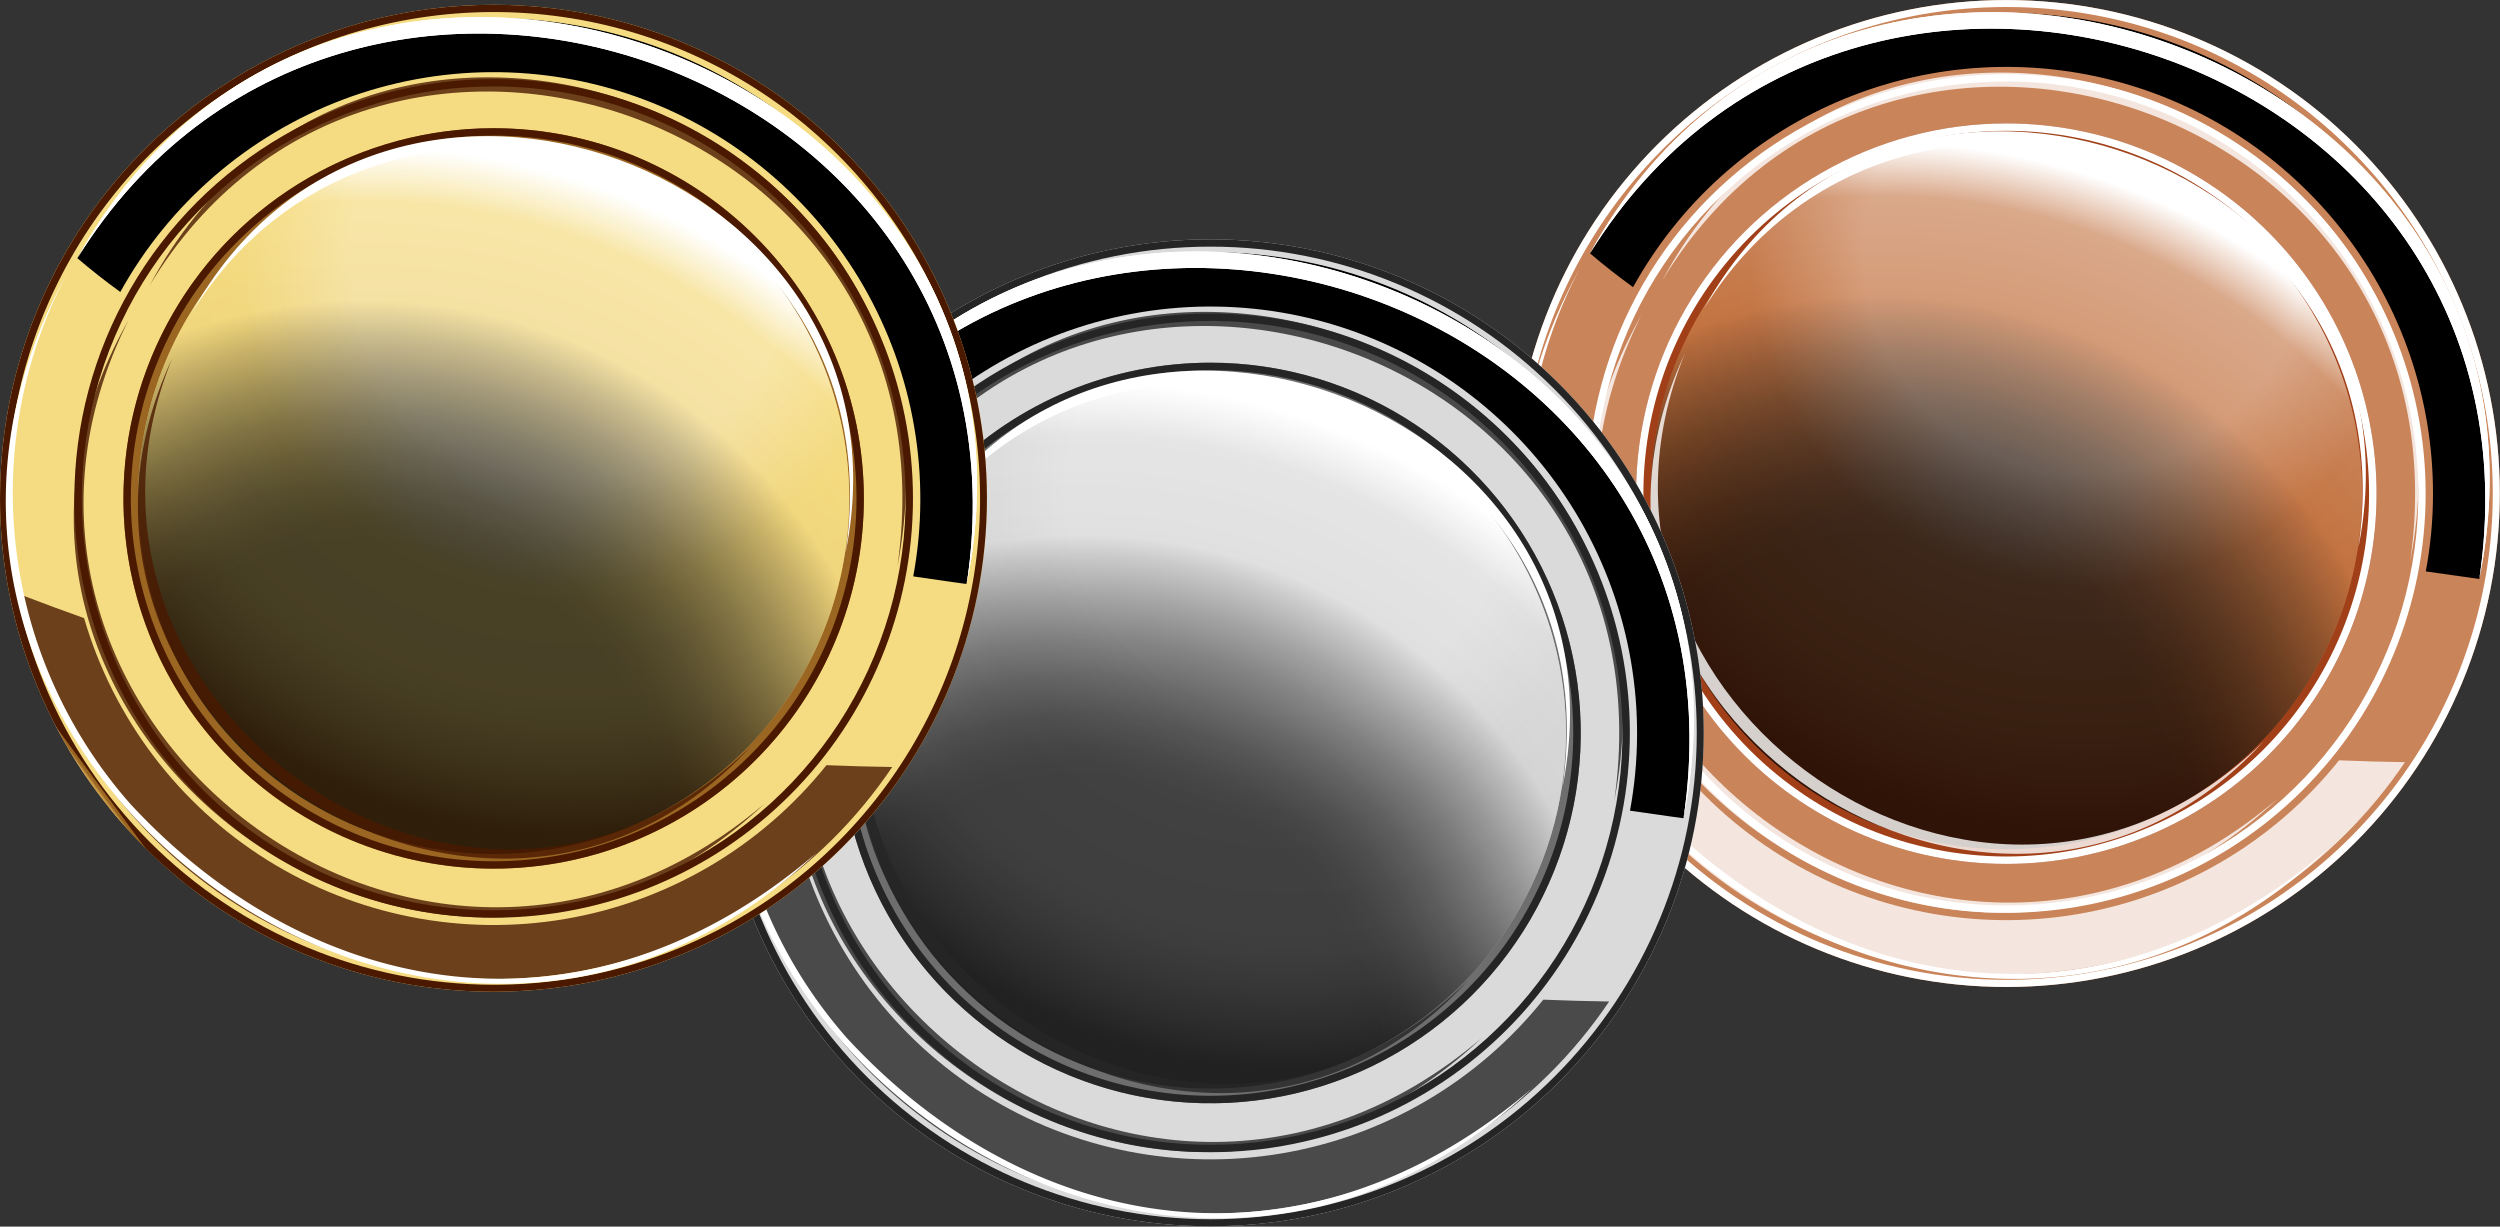 <svg id="Group_13542" data-name="Group 13542" xmlns="http://www.w3.org/2000/svg" xmlns:xlink="http://www.w3.org/1999/xlink" width="51.675" height="25.354" viewBox="0 0 51.675 25.354">
  <rect x="0" y="0" width="51.675" height="25.354" fill="#333333" stroke="none"/>
  <defs>
    <clipPath id="clip-path">
      <rect id="Rectangle_3945" data-name="Rectangle 3945" width="51.675" height="25.354" fill="none"/>
    </clipPath>
    <clipPath id="clip-path-2">
      <path id="Path_8470" data-name="Path 8470" d="M193.525,0a10.2,10.2,0,1,0,10.2,10.2A10.2,10.2,0,0,0,193.525,0Z" transform="translate(-183.323 0.001)" fill="none"/>
    </clipPath>
    <linearGradient id="linear-gradient" x1="-0.937" y1="1.025" x2="-0.931" y2="1.025" gradientUnits="objectBoundingBox">
      <stop offset="0" stop-color="#e0bfa4"/>
      <stop offset="0.081" stop-color="#fff"/>
      <stop offset="0.194" stop-color="#c67b4c"/>
      <stop offset="0.264" stop-color="#c2824e"/>
      <stop offset="0.296" stop-color="#bc784c"/>
      <stop offset="0.362" stop-color="#b46849"/>
      <stop offset="0.4" stop-color="#b26343"/>
      <stop offset="0.471" stop-color="#b1603f"/>
      <stop offset="0.554" stop-color="#b95a32"/>
      <stop offset="0.559" stop-color="#ba5a32"/>
      <stop offset="0.676" stop-color="#c2713e"/>
      <stop offset="0.711" stop-color="#bf6d3b"/>
      <stop offset="0.739" stop-color="#b86333"/>
      <stop offset="0.765" stop-color="#ad5226"/>
      <stop offset="0.785" stop-color="#a14018"/>
      <stop offset="0.818" stop-color="#a5471f"/>
      <stop offset="0.87" stop-color="#b25d34"/>
      <stop offset="0.933" stop-color="#c88156"/>
      <stop offset="0.938" stop-color="#ca8459"/>
      <stop offset="1" stop-color="#ca8459"/>
    </linearGradient>
    <clipPath id="clip-path-3">
      <path id="Path_8471" data-name="Path 8471" d="M192.325,17.669A8.667,8.667,0,1,0,200.991,9a8.666,8.666,0,0,0-8.666,8.668" transform="translate(-192.325 -9.001)" fill="none"/>
    </clipPath>
    <linearGradient id="linear-gradient-2" x1="-1.192" y1="1.118" x2="-1.185" y2="1.118" gradientUnits="objectBoundingBox">
      <stop offset="0" stop-color="#e0bfa4"/>
      <stop offset="0.148" stop-color="#e0bfa4"/>
      <stop offset="0.205" stop-color="#c67b4c"/>
      <stop offset="0.289" stop-color="#c2824e"/>
      <stop offset="0.313" stop-color="#bc784c"/>
      <stop offset="0.362" stop-color="#b46849"/>
      <stop offset="0.4" stop-color="#b26343"/>
      <stop offset="0.471" stop-color="#b1603f"/>
      <stop offset="0.554" stop-color="#b95a32"/>
      <stop offset="0.559" stop-color="#ba5a32"/>
      <stop offset="0.676" stop-color="#c2713e"/>
      <stop offset="0.902" stop-color="#a14018"/>
      <stop offset="0.921" stop-color="#a5471f"/>
      <stop offset="0.951" stop-color="#b25d34"/>
      <stop offset="0.988" stop-color="#c88156"/>
      <stop offset="0.991" stop-color="#ca8459"/>
      <stop offset="1" stop-color="#ca8459"/>
    </linearGradient>
    <clipPath id="clip-path-5">
      <rect id="Rectangle_3879" data-name="Rectangle 3879" width="15.307" height="15.305" fill="none"/>
    </clipPath>
    <clipPath id="clip-path-6">
      <path id="Path_8472" data-name="Path 8472" d="M213.573,22.608a7.653,7.653,0,1,1-7.653-7.653,7.652,7.652,0,0,1,7.653,7.653" transform="translate(-198.266 -14.955)" fill="none"/>
    </clipPath>
    <linearGradient id="linear-gradient-3" x1="-1.42" y1="1.202" x2="-1.413" y2="1.202" gradientUnits="objectBoundingBox">
      <stop offset="0" stop-color="#e0bfa4"/>
      <stop offset="0.065" stop-color="#fff"/>
      <stop offset="0.194" stop-color="#c67b4c"/>
      <stop offset="0.264" stop-color="#c2824e"/>
      <stop offset="0.282" stop-color="#bc784c"/>
      <stop offset="0.319" stop-color="#b46849"/>
      <stop offset="0.391" stop-color="#b1603f"/>
      <stop offset="0.402" stop-color="#b76d4d"/>
      <stop offset="0.438" stop-color="#cd997c"/>
      <stop offset="0.466" stop-color="#dab499"/>
      <stop offset="0.482" stop-color="#e0bfa4"/>
      <stop offset="0.533" stop-color="#eedccd"/>
      <stop offset="0.585" stop-color="#faf5f1"/>
      <stop offset="0.613" stop-color="#fff"/>
      <stop offset="0.692" stop-color="#ca8459"/>
      <stop offset="0.784" stop-color="#c2713e"/>
      <stop offset="0.866" stop-color="#ac5125"/>
      <stop offset="0.924" stop-color="#a14018"/>
      <stop offset="1" stop-color="#a14018"/>
    </linearGradient>
    <clipPath id="clip-path-7">
      <rect id="Rectangle_3881" data-name="Rectangle 3881" width="14.7" height="14.698" fill="none"/>
    </clipPath>
    <clipPath id="clip-path-8">
      <path id="Path_8473" data-name="Path 8473" d="M214.749,24.085a7.35,7.35,0,1,1-7.351-7.349,7.351,7.351,0,0,1,7.351,7.349" transform="translate(-200.049 -16.736)" fill="none"/>
    </clipPath>
    <radialGradient id="radial-gradient" cx="0.608" cy="0.162" r="0.81" gradientUnits="objectBoundingBox">
      <stop offset="0" stop-color="#fff"/>
      <stop offset="0.382" stop-color="#fff"/>
      <stop offset="0.577" stop-color="#ca8459"/>
      <stop offset="0.762" stop-color="#c2713e"/>
      <stop offset="0.826" stop-color="#bd6a38"/>
      <stop offset="0.917" stop-color="#b05729"/>
      <stop offset="1" stop-color="#a14018"/>
    </radialGradient>
    <radialGradient id="radial-gradient-2" cx="0.321" cy="0.978" r="0.993" gradientUnits="objectBoundingBox">
      <stop offset="0"/>
      <stop offset="0.423"/>
      <stop offset="0.463" stop-color="#050301"/>
      <stop offset="0.512" stop-color="#140b06"/>
      <stop offset="0.567" stop-color="#2d1a0e"/>
      <stop offset="0.625" stop-color="#502f19"/>
      <stop offset="0.685" stop-color="#7d4928"/>
      <stop offset="0.748" stop-color="#b46839"/>
      <stop offset="0.762" stop-color="#c2713e"/>
      <stop offset="0.902" stop-color="#ca8459"/>
      <stop offset="0.978" stop-color="#fff"/>
      <stop offset="1" stop-color="#fff"/>
    </radialGradient>
    <clipPath id="clip-path-11">
      <path id="Path_8475" data-name="Path 8475" d="M192.476,17.669a8.516,8.516,0,1,1,8.516,8.513,8.525,8.525,0,0,1-8.516-8.513m-.151,0A8.667,8.667,0,1,0,200.991,9a8.666,8.666,0,0,0-8.666,8.668" transform="translate(-192.325 -9.001)" fill="none"/>
    </clipPath>
    <linearGradient id="linear-gradient-4" x1="-1.309" y1="1.161" x2="-1.302" y2="1.161" gradientUnits="objectBoundingBox">
      <stop offset="0" stop-color="#c2824e"/>
      <stop offset="0.046" stop-color="#bc784c"/>
      <stop offset="0.141" stop-color="#b46849"/>
      <stop offset="0.169" stop-color="#b26343"/>
      <stop offset="0.218" stop-color="#b1603f"/>
      <stop offset="0.383" stop-color="#b95a32"/>
      <stop offset="0.392" stop-color="#ba5a32"/>
      <stop offset="0.662" stop-color="#a14018"/>
      <stop offset="0.882" stop-color="#a14018"/>
      <stop offset="1" stop-color="#fff"/>
    </linearGradient>
    <clipPath id="clip-path-12">
      <path id="Path_8476" data-name="Path 8476" d="M198.417,22.608a7.5,7.5,0,1,1,7.5,7.5,7.51,7.51,0,0,1-7.5-7.5m-.151,0a7.653,7.653,0,1,0,7.653-7.653,7.652,7.652,0,0,0-7.653,7.653" transform="translate(-198.266 -14.955)" fill="none"/>
    </clipPath>
    <linearGradient id="linear-gradient-5" x1="-1.549" y1="1.249" x2="-1.54" y2="1.249" xlink:href="#linear-gradient-4"/>
    <clipPath id="clip-path-13">
      <path id="Path_8477" data-name="Path 8477" d="M183.472,10.2a10.054,10.054,0,1,1,10.053,10.052A10.066,10.066,0,0,1,183.472,10.2M193.525,0a10.2,10.2,0,1,0,10.2,10.2A10.2,10.2,0,0,0,193.525,0Z" transform="translate(-183.323 0.001)" fill="none"/>
    </clipPath>
    <linearGradient id="linear-gradient-6" x1="-0.953" y1="1.031" x2="-0.947" y2="1.031" xlink:href="#linear-gradient-4"/>
    <clipPath id="clip-path-15">
      <rect id="Rectangle_3889" data-name="Rectangle 3889" width="18.538" height="11.7" fill="none"/>
    </clipPath>
    <clipPath id="clip-path-16">
      <path id="Path_8478" data-name="Path 8478" d="M193.581,7.235a8.817,8.817,0,0,1,16.533,4.271,8.7,8.7,0,0,1-.149,1.607l.808.115c.1.012.2.028.3.041a9.935,9.935,0,0,0-18.382-6.73c.283.244.582.477.891.7" transform="translate(-192.69 -1.57)" fill="none"/>
    </clipPath>
    <linearGradient id="linear-gradient-7" x1="-1.856" y1="1.39" x2="-1.847" y2="1.39" gradientUnits="objectBoundingBox">
      <stop offset="0" stop-color="#fff"/>
      <stop offset="0.022" stop-color="#fff"/>
      <stop offset="0.293" stop-color="#ca8459"/>
      <stop offset="0.557" stop-color="#c2713e"/>
      <stop offset="0.567" stop-color="#b46839"/>
      <stop offset="0.609" stop-color="#7d4928"/>
      <stop offset="0.649" stop-color="#502f19"/>
      <stop offset="0.688" stop-color="#2d1a0e"/>
      <stop offset="0.725" stop-color="#140b06"/>
      <stop offset="0.758" stop-color="#050301"/>
      <stop offset="0.785"/>
      <stop offset="1"/>
    </linearGradient>
    <clipPath id="clip-path-17">
      <rect id="Rectangle_3891" data-name="Rectangle 3891" width="17.97" height="7.927" fill="none"/>
    </clipPath>
    <clipPath id="clip-path-18">
      <path id="Path_8479" data-name="Path 8479" d="M202.694,75.093a8.816,8.816,0,0,1-15.342-3.039c-.426-.151-.847-.307-1.267-.467a9.935,9.935,0,0,0,17.97,3.544c-.454-.006-.906-.02-1.36-.038" transform="translate(-186.085 -71.587)" fill="none"/>
    </clipPath>
    <linearGradient id="linear-gradient-8" x1="-4.219" y1="1.003" x2="-4.199" y2="1.003" gradientUnits="objectBoundingBox">
      <stop offset="0" stop-color="#fff"/>
      <stop offset="0.08" stop-color="#e6c5b7"/>
      <stop offset="0.167" stop-color="#ce8b6f"/>
      <stop offset="0.23" stop-color="#bf6743"/>
      <stop offset="0.262" stop-color="#ba5a32"/>
      <stop offset="0.662" stop-color="#a14018"/>
      <stop offset="0.693" stop-color="#a44620"/>
      <stop offset="0.741" stop-color="#ad5836"/>
      <stop offset="0.801" stop-color="#bb765a"/>
      <stop offset="0.869" stop-color="#d0a08c"/>
      <stop offset="0.944" stop-color="#e9d4cb"/>
      <stop offset="1" stop-color="#fff"/>
    </linearGradient>
    <clipPath id="clip-path-19">
      <rect id="Rectangle_3893" data-name="Rectangle 3893" width="15.638" height="10.111" fill="none"/>
    </clipPath>
    <clipPath id="clip-path-20">
      <path id="Path_8482" data-name="Path 8482" d="M216.89,18.9c1.346-9.305-10.8-13.519-15.46-5.809,4.474-8.343,17.295-3.544,15.46,5.809" transform="translate(-201.43 -8.788)" fill="none"/>
    </clipPath>
    <linearGradient id="linear-gradient-9" x1="-1.65" y1="1.466" x2="-1.641" y2="1.466" xlink:href="#linear-gradient-8"/>
    <clipPath id="clip-path-21">
      <rect id="Rectangle_3895" data-name="Rectangle 3895" width="14.284" height="12.347" fill="none"/>
    </clipPath>
    <clipPath id="clip-path-22">
      <path id="Path_8485" data-name="Path 8485" d="M206.536,48.2c-7.161,6.1-17.2-1.944-13.151-9.993-4.679,8.235,6.21,16.529,13.151,9.993" transform="translate(-192.252 -38.203)" fill="none"/>
    </clipPath>
    <linearGradient id="linear-gradient-10" x1="-1.115" y1="0.941" x2="-1.107" y2="0.941" xlink:href="#linear-gradient-8"/>
    <clipPath id="clip-path-23">
      <rect id="Rectangle_3897" data-name="Rectangle 3897" width="12.673" height="10.337" fill="none"/>
    </clipPath>
    <clipPath id="clip-path-24">
      <path id="Path_8486" data-name="Path 8486" d="M212.691,50.875c-5.715,5.622-14.874-.856-11.964-8.014-3.44,7.348,6.468,14.008,11.964,8.014" transform="translate(-200.018 -42.861)" fill="none"/>
    </clipPath>
    <linearGradient id="linear-gradient-11" x1="-1.394" y1="1.031" x2="-1.385" y2="1.031" xlink:href="#linear-gradient-8"/>
    <clipPath id="clip-path-25">
      <path id="Path_8487" data-name="Path 8487" d="M86.863,39.2A10.2,10.2,0,1,0,97.067,29a10.2,10.2,0,0,0-10.2,10.2" transform="translate(-86.863 -28.999)" fill="none"/>
    </clipPath>
    <linearGradient id="linear-gradient-12" x1="-0.367" y1="0.854" x2="-0.361" y2="0.854" gradientUnits="objectBoundingBox">
      <stop offset="0" stop-color="#d9d9d9"/>
      <stop offset="0.081" stop-color="#fff"/>
      <stop offset="0.194" stop-color="#d7d7d7"/>
      <stop offset="0.264" stop-color="#b4b4b4"/>
      <stop offset="0.314" stop-color="#9d9d9d"/>
      <stop offset="0.362" stop-color="#8c8c8c"/>
      <stop offset="0.371" stop-color="#8b8b8b"/>
      <stop offset="0.471" stop-color="#878787"/>
      <stop offset="0.518" stop-color="#939393"/>
      <stop offset="0.559" stop-color="#a3a3a3"/>
      <stop offset="0.676" stop-color="#d3d3d3"/>
      <stop offset="0.702" stop-color="#cfcfcf"/>
      <stop offset="0.723" stop-color="#c5c5c5"/>
      <stop offset="0.742" stop-color="#b4b4b4"/>
      <stop offset="0.76" stop-color="#9c9c9c"/>
      <stop offset="0.778" stop-color="#7d7d7d"/>
      <stop offset="0.785" stop-color="#6e6e6e"/>
      <stop offset="0.809" stop-color="#757575"/>
      <stop offset="0.846" stop-color="#8b8b8b"/>
      <stop offset="0.892" stop-color="#afafaf"/>
      <stop offset="0.938" stop-color="#dadada"/>
      <stop offset="1" stop-color="#dadada"/>
    </linearGradient>
    <clipPath id="clip-path-26">
      <path id="Path_8488" data-name="Path 8488" d="M95.876,46.67A8.668,8.668,0,1,0,104.542,38a8.666,8.666,0,0,0-8.666,8.668" transform="translate(-95.876 -38.002)" fill="none"/>
    </clipPath>
    <linearGradient id="linear-gradient-13" x1="-0.521" y1="0.916" x2="-0.514" y2="0.916" gradientUnits="objectBoundingBox">
      <stop offset="0" stop-color="#d9d9d9"/>
      <stop offset="0.148" stop-color="#d9d9d9"/>
      <stop offset="0.205" stop-color="#d7d7d7"/>
      <stop offset="0.289" stop-color="#b4b4b4"/>
      <stop offset="0.326" stop-color="#9d9d9d"/>
      <stop offset="0.362" stop-color="#8c8c8c"/>
      <stop offset="0.371" stop-color="#8b8b8b"/>
      <stop offset="0.471" stop-color="#878787"/>
      <stop offset="0.518" stop-color="#939393"/>
      <stop offset="0.559" stop-color="#a3a3a3"/>
      <stop offset="0.676" stop-color="#d3d3d3"/>
      <stop offset="0.902" stop-color="#6e6e6e"/>
      <stop offset="0.916" stop-color="#757575"/>
      <stop offset="0.938" stop-color="#8b8b8b"/>
      <stop offset="0.964" stop-color="#afafaf"/>
      <stop offset="0.991" stop-color="#dadada"/>
      <stop offset="1" stop-color="#dadada"/>
    </linearGradient>
    <clipPath id="clip-path-28">
      <rect id="Rectangle_3902" data-name="Rectangle 3902" width="15.308" height="15.305" fill="none"/>
    </clipPath>
    <clipPath id="clip-path-29">
      <path id="Path_8489" data-name="Path 8489" d="M117.124,51.608a7.654,7.654,0,1,1-7.655-7.653,7.654,7.654,0,0,1,7.655,7.653" transform="translate(-101.816 -43.955)" fill="none"/>
    </clipPath>
    <linearGradient id="linear-gradient-14" x1="-0.659" y1="0.973" x2="-0.651" y2="0.973" gradientUnits="objectBoundingBox">
      <stop offset="0" stop-color="#d9d9d9"/>
      <stop offset="0.065" stop-color="#fff"/>
      <stop offset="0.194" stop-color="#d7d7d7"/>
      <stop offset="0.264" stop-color="#b4b4b4"/>
      <stop offset="0.292" stop-color="#9d9d9d"/>
      <stop offset="0.319" stop-color="#8c8c8c"/>
      <stop offset="0.391" stop-color="#878787"/>
      <stop offset="0.43" stop-color="#b1b1b1"/>
      <stop offset="0.463" stop-color="#cecece"/>
      <stop offset="0.482" stop-color="#d9d9d9"/>
      <stop offset="0.555" stop-color="#f0f0f0"/>
      <stop offset="0.613" stop-color="#fff"/>
      <stop offset="0.692" stop-color="#dadada"/>
      <stop offset="0.784" stop-color="#d3d3d3"/>
      <stop offset="0.829" stop-color="#aeaeae"/>
      <stop offset="0.892" stop-color="#7f7f7f"/>
      <stop offset="0.924" stop-color="#6e6e6e"/>
      <stop offset="1" stop-color="#6e6e6e"/>
    </linearGradient>
    <clipPath id="clip-path-30">
      <rect id="Rectangle_3904" data-name="Rectangle 3904" width="14.699" height="14.698" fill="none"/>
    </clipPath>
    <clipPath id="clip-path-31">
      <path id="Path_8490" data-name="Path 8490" d="M118.3,53.085a7.35,7.35,0,1,1-7.35-7.349,7.352,7.352,0,0,1,7.35,7.349" transform="translate(-103.602 -45.736)" fill="none"/>
    </clipPath>
    <radialGradient id="radial-gradient-3" cx="0.608" cy="0.162" r="0.81" gradientUnits="objectBoundingBox">
      <stop offset="0" stop-color="#fff"/>
      <stop offset="0.382" stop-color="#fff"/>
      <stop offset="0.577" stop-color="#dadada"/>
      <stop offset="0.762" stop-color="#d3d3d3"/>
      <stop offset="0.801" stop-color="#ccc"/>
      <stop offset="0.858" stop-color="#b8b8b8"/>
      <stop offset="0.926" stop-color="#989898"/>
      <stop offset="1" stop-color="#6e6e6e"/>
    </radialGradient>
    <radialGradient id="radial-gradient-4" cx="0.321" cy="0.978" r="0.993" gradientUnits="objectBoundingBox">
      <stop offset="0"/>
      <stop offset="0.423"/>
      <stop offset="0.461" stop-color="#050505"/>
      <stop offset="0.508" stop-color="#141414"/>
      <stop offset="0.56" stop-color="#2d2d2d"/>
      <stop offset="0.615" stop-color="#505050"/>
      <stop offset="0.672" stop-color="#7d7d7d"/>
      <stop offset="0.731" stop-color="#b3b3b3"/>
      <stop offset="0.762" stop-color="#d3d3d3"/>
      <stop offset="0.902" stop-color="#dadada"/>
      <stop offset="0.978" stop-color="#fff"/>
      <stop offset="1" stop-color="#fff"/>
    </radialGradient>
    <clipPath id="clip-path-34">
      <path id="Path_8492" data-name="Path 8492" d="M96.029,46.67a8.515,8.515,0,1,1,8.514,8.513,8.524,8.524,0,0,1-8.514-8.513m-.153,0A8.668,8.668,0,1,0,104.542,38a8.666,8.666,0,0,0-8.666,8.668" transform="translate(-95.876 -38.002)" fill="none"/>
    </clipPath>
    <linearGradient id="linear-gradient-15" x1="-0.591" y1="0.945" x2="-0.584" y2="0.945" gradientUnits="objectBoundingBox">
      <stop offset="0" stop-color="#b4b4b4"/>
      <stop offset="0.072" stop-color="#9d9d9d"/>
      <stop offset="0.141" stop-color="#8c8c8c"/>
      <stop offset="0.148" stop-color="#8b8b8b"/>
      <stop offset="0.218" stop-color="#878787"/>
      <stop offset="0.311" stop-color="#939393"/>
      <stop offset="0.392" stop-color="#a3a3a3"/>
      <stop offset="0.662" stop-color="#6e6e6e"/>
      <stop offset="0.882" stop-color="#6e6e6e"/>
      <stop offset="1" stop-color="#252525"/>
    </linearGradient>
    <clipPath id="clip-path-35">
      <path id="Path_8493" data-name="Path 8493" d="M101.969,51.607a7.5,7.5,0,1,1,7.5,7.5,7.509,7.509,0,0,1-7.5-7.5m-.153,0a7.654,7.654,0,1,0,7.653-7.653,7.653,7.653,0,0,0-7.653,7.653" transform="translate(-101.816 -43.954)" fill="none"/>
    </clipPath>
    <linearGradient id="linear-gradient-16" x1="-0.736" y1="1.004" x2="-0.728" y2="1.004" xlink:href="#linear-gradient-15"/>
    <clipPath id="clip-path-36">
      <path id="Path_8494" data-name="Path 8494" d="M87.015,39.2A10.052,10.052,0,1,1,97.067,49.255,10.065,10.065,0,0,1,87.015,39.2m-.152,0A10.2,10.2,0,1,0,97.067,29a10.2,10.2,0,0,0-10.2,10.2" transform="translate(-86.863 -28.999)" fill="none"/>
    </clipPath>
    <linearGradient id="linear-gradient-17" x1="-0.376" y1="0.857" x2="-0.371" y2="0.857" xlink:href="#linear-gradient-15"/>
    <clipPath id="clip-path-38">
      <rect id="Rectangle_3912" data-name="Rectangle 3912" width="18.54" height="11.7" fill="none"/>
    </clipPath>
    <clipPath id="clip-path-39">
      <path id="Path_8495" data-name="Path 8495" d="M97.121,36.235a8.82,8.82,0,0,1,16.387,5.878c.268.039.537.076.806.115.1.012.2.028.3.041a10.108,10.108,0,0,0,.155-1.764,9.935,9.935,0,0,0-18.54-4.967c.286.244.584.477.892.7" transform="translate(-96.229 -30.57)" fill="none"/>
    </clipPath>
    <linearGradient id="linear-gradient-18" x1="-0.936" y1="1.161" x2="-0.927" y2="1.161" gradientUnits="objectBoundingBox">
      <stop offset="0" stop-color="#fff"/>
      <stop offset="0.022" stop-color="#fff"/>
      <stop offset="0.293" stop-color="#dadada"/>
      <stop offset="0.557" stop-color="#d3d3d3"/>
      <stop offset="0.577" stop-color="#b3b3b3"/>
      <stop offset="0.617" stop-color="#7d7d7d"/>
      <stop offset="0.656" stop-color="#505050"/>
      <stop offset="0.693" stop-color="#2d2d2d"/>
      <stop offset="0.728" stop-color="#141414"/>
      <stop offset="0.76" stop-color="#050505"/>
      <stop offset="0.785"/>
      <stop offset="1"/>
    </linearGradient>
    <clipPath id="clip-path-41">
      <path id="Path_8496" data-name="Path 8496" d="M106.242,104.093A8.818,8.818,0,0,1,90.9,101.054q-.634-.227-1.267-.467a9.936,9.936,0,0,0,17.97,3.544c-.453-.006-.906-.02-1.358-.038" transform="translate(-89.63 -100.587)" fill="none"/>
    </clipPath>
    <linearGradient id="linear-gradient-19" x1="-2.313" y1="0.732" x2="-2.293" y2="0.732" gradientUnits="objectBoundingBox">
      <stop offset="0" stop-color="#fff"/>
      <stop offset="0.076" stop-color="#e0e0e0"/>
      <stop offset="0.199" stop-color="#b4b4b4"/>
      <stop offset="0.262" stop-color="#a3a3a3"/>
      <stop offset="0.662" stop-color="#6e6e6e"/>
      <stop offset="0.732" stop-color="#666"/>
      <stop offset="0.84" stop-color="#505050"/>
      <stop offset="0.973" stop-color="#2d2d2d"/>
      <stop offset="1" stop-color="#252525"/>
    </linearGradient>
    <clipPath id="clip-path-42">
      <rect id="Rectangle_3916" data-name="Rectangle 3916" width="15.636" height="10.111" fill="none"/>
    </clipPath>
    <clipPath id="clip-path-43">
      <path id="Path_8499" data-name="Path 8499" d="M120.447,47.9c1.347-9.305-10.8-13.519-15.458-5.809,4.472-8.343,17.294-3.544,15.458,5.809" transform="translate(-104.989 -37.788)" fill="none"/>
    </clipPath>
    <linearGradient id="linear-gradient-20" x1="-0.828" y1="1.237" x2="-0.819" y2="1.237" xlink:href="#linear-gradient-19"/>
    <clipPath id="clip-path-44">
      <rect id="Rectangle_3918" data-name="Rectangle 3918" width="14.28" height="12.347" fill="none"/>
    </clipPath>
    <clipPath id="clip-path-45">
      <path id="Path_8502" data-name="Path 8502" d="M110.086,77.2c-7.159,6.1-17.193-1.944-13.148-9.993-4.679,8.235,6.207,16.529,13.148,9.993" transform="translate(-95.805 -67.203)" fill="none"/>
    </clipPath>
    <linearGradient id="linear-gradient-21" x1="-0.419" y1="0.735" x2="-0.411" y2="0.735" xlink:href="#linear-gradient-19"/>
    <clipPath id="clip-path-47">
      <path id="Path_8503" data-name="Path 8503" d="M116.249,79.875c-5.715,5.622-14.877-.856-11.964-8.014-3.441,7.348,6.467,14.008,11.964,8.014" transform="translate(-103.575 -71.861)" fill="none"/>
    </clipPath>
    <linearGradient id="linear-gradient-22" x1="-0.597" y1="0.794" x2="-0.588" y2="0.794" xlink:href="#linear-gradient-19"/>
    <clipPath id="clip-path-48">
      <path id="Path_8504" data-name="Path 8504" d="M0,10.787A10.2,10.2,0,1,0,10.2.583,10.2,10.2,0,0,0,0,10.787" transform="translate(0 -0.583)" fill="none"/>
    </clipPath>
    <linearGradient id="linear-gradient-23" x1="0.146" y1="1.021" x2="0.152" y2="1.021" gradientUnits="objectBoundingBox">
      <stop offset="0" stop-color="#ffd876"/>
      <stop offset="0.081" stop-color="#fff"/>
      <stop offset="0.194" stop-color="#f1d78c"/>
      <stop offset="0.264" stop-color="#d9b257"/>
      <stop offset="0.319" stop-color="#c49642"/>
      <stop offset="0.362" stop-color="#b98636"/>
      <stop offset="0.379" stop-color="#b78434"/>
      <stop offset="0.471" stop-color="#b58032"/>
      <stop offset="0.513" stop-color="#bd8c3c"/>
      <stop offset="0.559" stop-color="#cb9f4d"/>
      <stop offset="0.676" stop-color="#f0d57c"/>
      <stop offset="0.701" stop-color="#edd179"/>
      <stop offset="0.721" stop-color="#e5c771"/>
      <stop offset="0.739" stop-color="#d8b663"/>
      <stop offset="0.757" stop-color="#c69e4f"/>
      <stop offset="0.774" stop-color="#ae7f36"/>
      <stop offset="0.785" stop-color="#9b6622"/>
      <stop offset="0.808" stop-color="#a16d28"/>
      <stop offset="0.843" stop-color="#b1833a"/>
      <stop offset="0.886" stop-color="#cca757"/>
      <stop offset="0.934" stop-color="#f2d87f"/>
      <stop offset="0.938" stop-color="#f5dc82"/>
      <stop offset="1" stop-color="#f5dc82"/>
    </linearGradient>
    <clipPath id="clip-path-49">
      <path id="Path_8505" data-name="Path 8505" d="M9.014,18.253A8.667,8.667,0,1,0,17.68,9.585a8.666,8.666,0,0,0-8.666,8.668" transform="translate(-9.014 -9.585)" fill="none"/>
    </clipPath>
    <linearGradient id="linear-gradient-24" x1="0.084" y1="1.114" x2="0.091" y2="1.114" gradientUnits="objectBoundingBox">
      <stop offset="0" stop-color="#ffd876"/>
      <stop offset="0.148" stop-color="#ffd876"/>
      <stop offset="0.205" stop-color="#f1d78c"/>
      <stop offset="0.289" stop-color="#d9b257"/>
      <stop offset="0.33" stop-color="#c49642"/>
      <stop offset="0.362" stop-color="#b98636"/>
      <stop offset="0.379" stop-color="#b78434"/>
      <stop offset="0.471" stop-color="#b58032"/>
      <stop offset="0.513" stop-color="#bd8c3c"/>
      <stop offset="0.559" stop-color="#cb9f4d"/>
      <stop offset="0.676" stop-color="#f0d57c"/>
      <stop offset="0.902" stop-color="#9b6622"/>
      <stop offset="0.915" stop-color="#a16d28"/>
      <stop offset="0.935" stop-color="#b1833a"/>
      <stop offset="0.96" stop-color="#cca757"/>
      <stop offset="0.989" stop-color="#f2d87f"/>
      <stop offset="0.991" stop-color="#f5dc82"/>
      <stop offset="1" stop-color="#f5dc82"/>
    </linearGradient>
    <clipPath id="clip-path-51">
      <rect id="Rectangle_3925" data-name="Rectangle 3925" width="15.305" height="15.305" fill="none"/>
    </clipPath>
    <clipPath id="clip-path-52">
      <path id="Path_8506" data-name="Path 8506" d="M30.263,23.191a7.653,7.653,0,1,1-7.652-7.653,7.652,7.652,0,0,1,7.652,7.653" transform="translate(-14.958 -15.538)" fill="none"/>
    </clipPath>
    <linearGradient id="linear-gradient-25" x1="0.027" y1="1.197" x2="0.035" y2="1.197" gradientUnits="objectBoundingBox">
      <stop offset="0" stop-color="#ffd876"/>
      <stop offset="0.065" stop-color="#fff"/>
      <stop offset="0.194" stop-color="#f1d78c"/>
      <stop offset="0.264" stop-color="#d9b257"/>
      <stop offset="0.295" stop-color="#c49642"/>
      <stop offset="0.319" stop-color="#b98636"/>
      <stop offset="0.391" stop-color="#b58032"/>
      <stop offset="0.392" stop-color="#b68132"/>
      <stop offset="0.433" stop-color="#ddb057"/>
      <stop offset="0.464" stop-color="#f5cd6d"/>
      <stop offset="0.482" stop-color="#ffd876"/>
      <stop offset="0.506" stop-color="#ffe094"/>
      <stop offset="0.556" stop-color="#fff0cd"/>
      <stop offset="0.593" stop-color="#fffbf1"/>
      <stop offset="0.613" stop-color="#fff"/>
      <stop offset="0.692" stop-color="#f5dc82"/>
      <stop offset="0.784" stop-color="#f0d57c"/>
      <stop offset="0.836" stop-color="#cca756"/>
      <stop offset="0.895" stop-color="#a87830"/>
      <stop offset="0.924" stop-color="#9b6622"/>
      <stop offset="1" stop-color="#9b6622"/>
    </linearGradient>
    <clipPath id="clip-path-53">
      <rect id="Rectangle_3927" data-name="Rectangle 3927" width="14.697" height="14.698" fill="none"/>
    </clipPath>
    <clipPath id="clip-path-54">
      <path id="Path_8507" data-name="Path 8507" d="M31.442,24.668a7.349,7.349,0,1,1-7.349-7.349,7.351,7.351,0,0,1,7.349,7.349" transform="translate(-16.745 -17.319)" fill="none"/>
    </clipPath>
    <radialGradient id="radial-gradient-5" cx="0.608" cy="0.162" r="0.81" gradientUnits="objectBoundingBox">
      <stop offset="0" stop-color="#fff"/>
      <stop offset="0.382" stop-color="#fff"/>
      <stop offset="0.577" stop-color="#f5dc82"/>
      <stop offset="0.762" stop-color="#f0d57c"/>
      <stop offset="0.799" stop-color="#eace76"/>
      <stop offset="0.852" stop-color="#dbba66"/>
      <stop offset="0.916" stop-color="#c39b4d"/>
      <stop offset="0.986" stop-color="#a26f29"/>
      <stop offset="1" stop-color="#9b6622"/>
    </radialGradient>
    <radialGradient id="radial-gradient-6" cx="0.321" cy="0.978" r="0.993" gradientUnits="objectBoundingBox">
      <stop offset="0"/>
      <stop offset="0.423"/>
      <stop offset="0.458" stop-color="#050402"/>
      <stop offset="0.502" stop-color="#14120a"/>
      <stop offset="0.55" stop-color="#2d2817"/>
      <stop offset="0.601" stop-color="#504729"/>
      <stop offset="0.654" stop-color="#7d6f41"/>
      <stop offset="0.709" stop-color="#b49f5d"/>
      <stop offset="0.762" stop-color="#f0d57c"/>
      <stop offset="0.902" stop-color="#f5dc82"/>
      <stop offset="0.978" stop-color="#fff"/>
      <stop offset="1" stop-color="#fff"/>
    </radialGradient>
    <clipPath id="clip-path-57">
      <path id="Path_8509" data-name="Path 8509" d="M9.167,18.253a8.515,8.515,0,1,1,8.514,8.513,8.524,8.524,0,0,1-8.514-8.513m-.153,0A8.667,8.667,0,1,0,17.68,9.585a8.666,8.666,0,0,0-8.666,8.668" transform="translate(-9.014 -9.585)" fill="none"/>
    </clipPath>
    <linearGradient id="linear-gradient-26" x1="0.055" y1="1.157" x2="0.062" y2="1.157" gradientUnits="objectBoundingBox">
      <stop offset="0" stop-color="#d9b257"/>
      <stop offset="0.08" stop-color="#c49642"/>
      <stop offset="0.141" stop-color="#b98636"/>
      <stop offset="0.153" stop-color="#b78434"/>
      <stop offset="0.218" stop-color="#b58032"/>
      <stop offset="0.302" stop-color="#bd8c3c"/>
      <stop offset="0.392" stop-color="#cb9f4d"/>
      <stop offset="0.662" stop-color="#9b6622"/>
      <stop offset="0.882" stop-color="#9b6622"/>
      <stop offset="1" stop-color="#4a1900"/>
    </linearGradient>
    <clipPath id="clip-path-58">
      <path id="Path_8510" data-name="Path 8510" d="M15.111,23.191a7.5,7.5,0,1,1,7.5,7.5,7.509,7.509,0,0,1-7.5-7.5m-.152,0a7.652,7.652,0,1,0,7.652-7.653,7.652,7.652,0,0,0-7.652,7.653" transform="translate(-14.959 -15.538)" fill="none"/>
    </clipPath>
    <linearGradient id="linear-gradient-27" x1="-0.004" y1="1.244" x2="0.004" y2="1.244" xlink:href="#linear-gradient-26"/>
    <clipPath id="clip-path-59">
      <path id="Path_8511" data-name="Path 8511" d="M.152,10.787A10.053,10.053,0,1,1,10.2,20.839,10.065,10.065,0,0,1,.152,10.787m-.152,0A10.2,10.2,0,1,0,10.2.583,10.2,10.2,0,0,0,0,10.787" transform="translate(0 -0.583)" fill="none"/>
    </clipPath>
    <linearGradient id="linear-gradient-28" x1="0.143" y1="1.027" x2="0.149" y2="1.027" xlink:href="#linear-gradient-26"/>
    <clipPath id="clip-path-62">
      <path id="Path_8512" data-name="Path 8512" d="M10.262,7.818A8.822,8.822,0,0,1,26.651,13.7l.8.116c.1.012.2.028.3.041a10.125,10.125,0,0,0,.156-1.764A9.935,9.935,0,0,0,9.372,7.122q.429.367.89.7" transform="translate(-9.372 -2.153)" fill="none"/>
    </clipPath>
    <linearGradient id="linear-gradient-29" x1="-0.108" y1="1.385" x2="-0.098" y2="1.385" gradientUnits="objectBoundingBox">
      <stop offset="0" stop-color="#fff"/>
      <stop offset="0.022" stop-color="#fff"/>
      <stop offset="0.293" stop-color="#f5dc82"/>
      <stop offset="0.557" stop-color="#f0d57c"/>
      <stop offset="0.592" stop-color="#b49f5d"/>
      <stop offset="0.629" stop-color="#7d6f41"/>
      <stop offset="0.665" stop-color="#504729"/>
      <stop offset="0.7" stop-color="#2d2817"/>
      <stop offset="0.732" stop-color="#14120a"/>
      <stop offset="0.762" stop-color="#050402"/>
      <stop offset="0.785"/>
      <stop offset="1"/>
    </linearGradient>
    <clipPath id="clip-path-63">
      <rect id="Rectangle_3937" data-name="Rectangle 3937" width="17.968" height="7.927" fill="none"/>
    </clipPath>
    <clipPath id="clip-path-64">
      <path id="Path_8513" data-name="Path 8513" d="M19.387,75.677A8.818,8.818,0,0,1,4.042,72.638c-.423-.151-.846-.307-1.264-.467a9.934,9.934,0,0,0,17.968,3.544c-.453-.006-.907-.02-1.359-.038" transform="translate(-2.778 -72.171)" fill="none"/>
    </clipPath>
    <linearGradient id="linear-gradient-30" x1="-0.596" y1="0.997" x2="-0.576" y2="0.997" gradientUnits="objectBoundingBox">
      <stop offset="0" stop-color="#fff"/>
      <stop offset="0.06" stop-color="#f1e5d0"/>
      <stop offset="0.157" stop-color="#dcbf89"/>
      <stop offset="0.226" stop-color="#cfa85d"/>
      <stop offset="0.262" stop-color="#cb9f4d"/>
      <stop offset="0.662" stop-color="#9b6622"/>
      <stop offset="0.727" stop-color="#935e1e"/>
      <stop offset="0.828" stop-color="#7d4915"/>
      <stop offset="0.951" stop-color="#592806"/>
      <stop offset="1" stop-color="#4a1900"/>
    </linearGradient>
    <clipPath id="clip-path-65">
      <rect id="Rectangle_3939" data-name="Rectangle 3939" width="15.635" height="10.111" fill="none"/>
    </clipPath>
    <clipPath id="clip-path-66">
      <path id="Path_8516" data-name="Path 8516" d="M33.587,19.482c1.347-9.3-10.8-13.519-15.456-5.809C22.6,5.33,35.424,10.129,33.587,19.482" transform="translate(-18.131 -9.372)" fill="none"/>
    </clipPath>
    <linearGradient id="linear-gradient-31" x1="-0.087" y1="1.461" x2="-0.078" y2="1.461" xlink:href="#linear-gradient-30"/>
    <clipPath id="clip-path-67">
      <rect id="Rectangle_3941" data-name="Rectangle 3941" width="14.282" height="12.347" fill="none"/>
    </clipPath>
    <clipPath id="clip-path-68">
      <path id="Path_8519" data-name="Path 8519" d="M23.222,48.779c-7.16,6.1-17.195-1.944-13.149-9.993-4.679,8.235,6.209,16.529,13.149,9.993" transform="translate(-8.941 -38.786)" fill="none"/>
    </clipPath>
    <linearGradient id="linear-gradient-32" x1="0.208" y1="0.937" x2="0.216" y2="0.937" xlink:href="#linear-gradient-30"/>
    <clipPath id="clip-path-69">
      <rect id="Rectangle_3943" data-name="Rectangle 3943" width="12.674" height="10.337" fill="none"/>
    </clipPath>
    <clipPath id="clip-path-70">
      <path id="Path_8520" data-name="Path 8520" d="M29.379,51.458C23.663,57.08,14.5,50.6,17.414,43.444c-3.442,7.348,6.467,14.008,11.965,8.014" transform="translate(-16.704 -43.444)" fill="none"/>
    </clipPath>
    <linearGradient id="linear-gradient-33" x1="0.121" y1="1.027" x2="0.129" y2="1.027" xlink:href="#linear-gradient-30"/>
  </defs>
  <g id="Group_13541" data-name="Group 13541" clip-path="url(#clip-path)">
    <g id="Group_13380" data-name="Group 13380" transform="translate(31.269 0)">
      <g id="Group_13379" data-name="Group 13379" clip-path="url(#clip-path-2)">
        <rect id="Rectangle_3876" data-name="Rectangle 3876" width="28.86" height="28.86" transform="translate(-10.204 10.204) rotate(-45)" fill="url(#linear-gradient)"/>
      </g>
    </g>
    <g id="Group_13382" data-name="Group 13382" transform="translate(32.804 1.535)">
      <g id="Group_13381" data-name="Group 13381" clip-path="url(#clip-path-3)">
        <rect id="Rectangle_3877" data-name="Rectangle 3877" width="24.515" height="24.515" transform="translate(-8.668 8.668) rotate(-45)" fill="url(#linear-gradient-2)"/>
      </g>
    </g>
    <g id="Group_13399" data-name="Group 13399">
      <g id="Group_13398" data-name="Group 13398" clip-path="url(#clip-path)">
        <g id="Group_13387" data-name="Group 13387" transform="translate(33.818 2.551)" style="mix-blend-mode: screen;isolation: isolate">
          <g id="Group_13386" data-name="Group 13386">
            <g id="Group_13385" data-name="Group 13385" clip-path="url(#clip-path-5)">
              <g id="Group_13384" data-name="Group 13384" transform="translate(0 0)">
                <g id="Group_13383" data-name="Group 13383" clip-path="url(#clip-path-6)">
                  <rect id="Rectangle_3878" data-name="Rectangle 3878" width="21.595" height="21.595" transform="matrix(0.754, -0.657, 0.657, 0.754, -7.581, 6.606)" fill="url(#linear-gradient-3)"/>
                </g>
              </g>
            </g>
          </g>
        </g>
        <g id="Group_13392" data-name="Group 13392" transform="translate(34.122 2.855)" style="mix-blend-mode: multiply;isolation: isolate">
          <g id="Group_13391" data-name="Group 13391">
            <g id="Group_13390" data-name="Group 13390" clip-path="url(#clip-path-7)">
              <g id="Group_13389" data-name="Group 13389" transform="translate(0 0)">
                <g id="Group_13388" data-name="Group 13388" clip-path="url(#clip-path-8)">
                  <rect id="Rectangle_3880" data-name="Rectangle 3880" width="14.7" height="14.698" transform="translate(0 0)" fill="url(#radial-gradient)"/>
                </g>
              </g>
            </g>
          </g>
        </g>
        <g id="Group_13397" data-name="Group 13397" transform="translate(34.122 2.855)" opacity="0.7" style="mix-blend-mode: screen;isolation: isolate">
          <g id="Group_13396" data-name="Group 13396">
            <g id="Group_13395" data-name="Group 13395" clip-path="url(#clip-path-7)">
              <g id="Group_13394" data-name="Group 13394" transform="translate(0 0)">
                <g id="Group_13393" data-name="Group 13393" clip-path="url(#clip-path-8)">
                  <rect id="Rectangle_3882" data-name="Rectangle 3882" width="14.7" height="14.698" transform="translate(0 0)" fill="url(#radial-gradient-2)"/>
                </g>
              </g>
            </g>
          </g>
        </g>
      </g>
    </g>
    <g id="Group_13401" data-name="Group 13401" transform="translate(32.804 1.535)">
      <g id="Group_13400" data-name="Group 13400" clip-path="url(#clip-path-11)">
        <rect id="Rectangle_3885" data-name="Rectangle 3885" width="22.924" height="22.924" transform="translate(-6.49 2.923) rotate(-24.244)" fill="url(#linear-gradient-4)"/>
      </g>
    </g>
    <g id="Group_13403" data-name="Group 13403" transform="translate(33.818 2.551)">
      <g id="Group_13402" data-name="Group 13402" clip-path="url(#clip-path-12)">
        <rect id="Rectangle_3886" data-name="Rectangle 3886" width="20.241" height="20.24" transform="translate(-5.73 2.581) rotate(-24.244)" fill="url(#linear-gradient-5)"/>
      </g>
    </g>
    <g id="Group_13405" data-name="Group 13405" transform="translate(31.269 0)">
      <g id="Group_13404" data-name="Group 13404" clip-path="url(#clip-path-13)">
        <rect id="Rectangle_3887" data-name="Rectangle 3887" width="28.544" height="28.544" transform="matrix(0.804, -0.595, 0.595, 0.804, -9.76, 7.228)" fill="url(#linear-gradient-6)"/>
      </g>
    </g>
    <g id="Group_13432" data-name="Group 13432">
      <g id="Group_13431" data-name="Group 13431" clip-path="url(#clip-path)">
        <g id="Group_13410" data-name="Group 13410" transform="translate(32.866 0.268)" style="mix-blend-mode: screen;isolation: isolate">
          <g id="Group_13409" data-name="Group 13409">
            <g id="Group_13408" data-name="Group 13408" clip-path="url(#clip-path-15)">
              <g id="Group_13407" data-name="Group 13407" transform="translate(0 0)">
                <g id="Group_13406" data-name="Group 13406" clip-path="url(#clip-path-16)">
                  <rect id="Rectangle_3888" data-name="Rectangle 3888" width="17.882" height="21.598" transform="matrix(0.381, -0.925, 0.925, 0.381, -4.123, 10)" fill="url(#linear-gradient-7)"/>
                </g>
              </g>
            </g>
          </g>
        </g>
        <g id="Group_13415" data-name="Group 13415" transform="translate(31.74 12.21)" opacity="0.8" style="mix-blend-mode: multiply;isolation: isolate">
          <g id="Group_13414" data-name="Group 13414">
            <g id="Group_13413" data-name="Group 13413" clip-path="url(#clip-path-17)">
              <g id="Group_13412" data-name="Group 13412" transform="translate(0 0)">
                <g id="Group_13411" data-name="Group 13411" clip-path="url(#clip-path-18)">
                  <rect id="Rectangle_3890" data-name="Rectangle 3890" width="8.63" height="18.268" transform="translate(-0.312 7.915) rotate(-87.74)" fill="url(#linear-gradient-8)"/>
                </g>
              </g>
            </g>
          </g>
        </g>
        <path id="Path_8480" data-name="Path 8480" d="M211.072,13.2c1.6-10.779-12.846-15.661-18.382-6.731,5.318-9.666,20.568-4.105,18.382,6.731" transform="translate(-159.824 -1.234)" fill="#fff"/>
        <path id="Path_8481" data-name="Path 8481" d="M211.072,13.2c1.6-10.779-12.846-15.661-18.382-6.731,5.318-9.666,20.568-4.105,18.382,6.731" transform="translate(-159.824 -1.234)" fill="#fff"/>
        <g id="Group_13420" data-name="Group 13420" transform="translate(34.357 1.499)" opacity="0.8" style="mix-blend-mode: multiply;isolation: isolate">
          <g id="Group_13419" data-name="Group 13419">
            <g id="Group_13418" data-name="Group 13418" clip-path="url(#clip-path-19)">
              <g id="Group_13417" data-name="Group 13417" transform="translate(0 0)">
                <g id="Group_13416" data-name="Group 13416" clip-path="url(#clip-path-20)">
                  <rect id="Rectangle_3892" data-name="Rectangle 3892" width="20.003" height="21.579" transform="translate(-5.296 7.727) rotate(-65.772)" fill="url(#linear-gradient-9)"/>
                </g>
              </g>
            </g>
          </g>
        </g>
        <path id="Path_8483" data-name="Path 8483" d="M220.023,24.529c1.18-7.929-9.448-11.518-13.524-4.951,3.915-7.107,15.13-3.018,13.524,4.951" transform="translate(-171.277 -13.2)" fill="#fff"/>
        <path id="Path_8484" data-name="Path 8484" d="M200.772,44.543c-4.774,4.094-10.433,3.041-14.185-1.029a9.721,9.721,0,0,1-1.3-10.951c-5.348,9.65,7.475,19.6,15.483,11.98" transform="translate(-152.634 -27.009)" fill="#fff"/>
        <g id="Group_13425" data-name="Group 13425" transform="translate(32.792 6.516)" opacity="0.8" style="mix-blend-mode: multiply;isolation: isolate">
          <g id="Group_13424" data-name="Group 13424">
            <g id="Group_13423" data-name="Group 13423" clip-path="url(#clip-path-21)">
              <g id="Group_13422" data-name="Group 13422" transform="translate(0 0)">
                <g id="Group_13421" data-name="Group 13421" clip-path="url(#clip-path-22)">
                  <rect id="Rectangle_3894" data-name="Rectangle 3894" width="23.635" height="23.998" transform="matrix(0.553, -0.833, 0.833, 0.553, -11.166, 11.466)" fill="url(#linear-gradient-10)"/>
                </g>
              </g>
            </g>
          </g>
        </g>
        <g id="Group_13430" data-name="Group 13430" transform="translate(34.116 7.311)" opacity="0.8" style="mix-blend-mode: multiply;isolation: isolate">
          <g id="Group_13429" data-name="Group 13429">
            <g id="Group_13428" data-name="Group 13428" clip-path="url(#clip-path-23)">
              <g id="Group_13427" data-name="Group 13427" transform="translate(0 0)">
                <g id="Group_13426" data-name="Group 13426" clip-path="url(#clip-path-24)">
                  <rect id="Rectangle_3896" data-name="Rectangle 3896" width="20.642" height="20.808" transform="translate(-9.637 8.172) rotate(-49.801)" fill="url(#linear-gradient-11)"/>
                </g>
              </g>
            </g>
          </g>
        </g>
      </g>
    </g>
    <g id="Group_13434" data-name="Group 13434" transform="translate(14.816 4.946)">
      <g id="Group_13433" data-name="Group 13433" clip-path="url(#clip-path-25)">
        <rect id="Rectangle_3899" data-name="Rectangle 3899" width="28.862" height="28.862" transform="translate(-10.204 10.204) rotate(-45)" fill="url(#linear-gradient-12)"/>
      </g>
    </g>
    <g id="Group_13436" data-name="Group 13436" transform="translate(16.353 6.482)">
      <g id="Group_13435" data-name="Group 13435" clip-path="url(#clip-path-26)">
        <rect id="Rectangle_3900" data-name="Rectangle 3900" width="24.516" height="24.516" transform="translate(-8.667 8.667) rotate(-45)" fill="url(#linear-gradient-13)"/>
      </g>
    </g>
    <g id="Group_13453" data-name="Group 13453">
      <g id="Group_13452" data-name="Group 13452" clip-path="url(#clip-path)">
        <g id="Group_13441" data-name="Group 13441" transform="translate(17.366 7.497)" style="mix-blend-mode: screen;isolation: isolate">
          <g id="Group_13440" data-name="Group 13440">
            <g id="Group_13439" data-name="Group 13439" clip-path="url(#clip-path-28)">
              <g id="Group_13438" data-name="Group 13438" transform="translate(0 0)">
                <g id="Group_13437" data-name="Group 13437" clip-path="url(#clip-path-29)">
                  <rect id="Rectangle_3901" data-name="Rectangle 3901" width="21.596" height="21.596" transform="translate(-7.581 6.606) rotate(-41.072)" fill="url(#linear-gradient-14)"/>
                </g>
              </g>
            </g>
          </g>
        </g>
        <g id="Group_13446" data-name="Group 13446" transform="translate(17.671 7.801)" style="mix-blend-mode: multiply;isolation: isolate">
          <g id="Group_13445" data-name="Group 13445">
            <g id="Group_13444" data-name="Group 13444" clip-path="url(#clip-path-30)">
              <g id="Group_13443" data-name="Group 13443" transform="translate(0 0)">
                <g id="Group_13442" data-name="Group 13442" clip-path="url(#clip-path-31)">
                  <rect id="Rectangle_3903" data-name="Rectangle 3903" width="14.699" height="14.698" fill="url(#radial-gradient-3)"/>
                </g>
              </g>
            </g>
          </g>
        </g>
        <g id="Group_13451" data-name="Group 13451" transform="translate(17.671 7.801)" opacity="0.7" style="mix-blend-mode: screen;isolation: isolate">
          <g id="Group_13450" data-name="Group 13450">
            <g id="Group_13449" data-name="Group 13449" clip-path="url(#clip-path-30)">
              <g id="Group_13448" data-name="Group 13448" transform="translate(0 0)">
                <g id="Group_13447" data-name="Group 13447" clip-path="url(#clip-path-31)">
                  <rect id="Rectangle_3905" data-name="Rectangle 3905" width="14.699" height="14.698" transform="translate(0)" fill="url(#radial-gradient-4)"/>
                </g>
              </g>
            </g>
          </g>
        </g>
      </g>
    </g>
    <g id="Group_13455" data-name="Group 13455" transform="translate(16.353 6.482)">
      <g id="Group_13454" data-name="Group 13454" clip-path="url(#clip-path-34)">
        <rect id="Rectangle_3908" data-name="Rectangle 3908" width="22.925" height="22.924" transform="translate(-6.49 2.923) rotate(-24.244)" fill="url(#linear-gradient-15)"/>
      </g>
    </g>
    <g id="Group_13457" data-name="Group 13457" transform="translate(17.366 7.497)">
      <g id="Group_13456" data-name="Group 13456" clip-path="url(#clip-path-35)">
        <rect id="Rectangle_3909" data-name="Rectangle 3909" width="20.243" height="20.241" transform="translate(-5.73 2.581) rotate(-24.244)" fill="url(#linear-gradient-16)"/>
      </g>
    </g>
    <g id="Group_13459" data-name="Group 13459" transform="translate(14.816 4.946)">
      <g id="Group_13458" data-name="Group 13458" clip-path="url(#clip-path-36)">
        <rect id="Rectangle_3910" data-name="Rectangle 3910" width="28.547" height="28.546" transform="matrix(0.804, -0.595, 0.595, 0.804, -9.76, 7.228)" fill="url(#linear-gradient-17)"/>
      </g>
    </g>
    <g id="Group_13486" data-name="Group 13486">
      <g id="Group_13485" data-name="Group 13485" clip-path="url(#clip-path)">
        <g id="Group_13464" data-name="Group 13464" transform="translate(16.413 5.214)" style="mix-blend-mode: screen;isolation: isolate">
          <g id="Group_13463" data-name="Group 13463">
            <g id="Group_13462" data-name="Group 13462" clip-path="url(#clip-path-38)">
              <g id="Group_13461" data-name="Group 13461">
                <g id="Group_13460" data-name="Group 13460" clip-path="url(#clip-path-39)">
                  <rect id="Rectangle_3911" data-name="Rectangle 3911" width="17.883" height="21.6" transform="matrix(0.381, -0.925, 0.925, 0.381, -4.123, 10)" fill="url(#linear-gradient-18)"/>
                </g>
              </g>
            </g>
          </g>
        </g>
        <g id="Group_13469" data-name="Group 13469" transform="translate(15.288 17.157)" opacity="0.8" style="mix-blend-mode: multiply;isolation: isolate">
          <g id="Group_13468" data-name="Group 13468">
            <g id="Group_13467" data-name="Group 13467" clip-path="url(#clip-path-17)">
              <g id="Group_13466" data-name="Group 13466" transform="translate(0 0)">
                <g id="Group_13465" data-name="Group 13465" clip-path="url(#clip-path-41)">
                  <rect id="Rectangle_3913" data-name="Rectangle 3913" width="8.63" height="18.269" transform="translate(-0.312 7.915) rotate(-87.74)" fill="url(#linear-gradient-19)"/>
                </g>
              </g>
            </g>
          </g>
        </g>
        <path id="Path_8497" data-name="Path 8497" d="M114.615,42.2c1.6-10.779-12.846-15.661-18.386-6.731,5.321-9.666,20.569-4.105,18.386,6.731" transform="translate(-79.816 -25.287)" fill="#fff"/>
        <path id="Path_8498" data-name="Path 8498" d="M114.615,42.2c1.6-10.779-12.846-15.661-18.386-6.731,5.321-9.666,20.569-4.105,18.386,6.731" transform="translate(-79.816 -25.287)" fill="#fff"/>
        <g id="Group_13474" data-name="Group 13474" transform="translate(17.908 6.445)" opacity="0.8" style="mix-blend-mode: multiply;isolation: isolate">
          <g id="Group_13473" data-name="Group 13473">
            <g id="Group_13472" data-name="Group 13472" clip-path="url(#clip-path-42)">
              <g id="Group_13471" data-name="Group 13471" transform="translate(0 0)">
                <g id="Group_13470" data-name="Group 13470" clip-path="url(#clip-path-43)">
                  <rect id="Rectangle_3915" data-name="Rectangle 3915" width="20.002" height="21.578" transform="translate(-5.296 7.727) rotate(-65.772)" fill="url(#linear-gradient-20)"/>
                </g>
              </g>
            </g>
          </g>
        </g>
        <path id="Path_8500" data-name="Path 8500" d="M123.574,53.529c1.178-7.929-9.449-11.518-13.525-4.951,3.916-7.107,15.131-3.018,13.525,4.951" transform="translate(-91.278 -37.253)" fill="#fff"/>
        <path id="Path_8501" data-name="Path 8501" d="M104.326,73.543c-4.774,4.094-10.433,3.041-14.184-1.029a9.72,9.72,0,0,1-1.3-10.951c-5.349,9.65,7.474,19.6,15.482,11.98" transform="translate(-72.64 -51.062)" fill="#fff"/>
        <g id="Group_13479" data-name="Group 13479" transform="translate(16.341 11.463)" opacity="0.8" style="mix-blend-mode: multiply;isolation: isolate">
          <g id="Group_13478" data-name="Group 13478">
            <g id="Group_13477" data-name="Group 13477" clip-path="url(#clip-path-44)">
              <g id="Group_13476" data-name="Group 13476" transform="translate(0 0)">
                <g id="Group_13475" data-name="Group 13475" clip-path="url(#clip-path-45)">
                  <rect id="Rectangle_3917" data-name="Rectangle 3917" width="23.633" height="23.996" transform="matrix(0.553, -0.833, 0.833, 0.553, -11.166, 11.466)" fill="url(#linear-gradient-21)"/>
                </g>
              </g>
            </g>
          </g>
        </g>
        <g id="Group_13484" data-name="Group 13484" transform="translate(17.666 12.257)" opacity="0.8" style="mix-blend-mode: multiply;isolation: isolate">
          <g id="Group_13483" data-name="Group 13483">
            <g id="Group_13482" data-name="Group 13482" clip-path="url(#clip-path-23)">
              <g id="Group_13481" data-name="Group 13481" transform="translate(0 0)">
                <g id="Group_13480" data-name="Group 13480" clip-path="url(#clip-path-47)">
                  <rect id="Rectangle_3919" data-name="Rectangle 3919" width="20.643" height="20.808" transform="translate(-9.638 8.172) rotate(-49.801)" fill="url(#linear-gradient-22)"/>
                </g>
              </g>
            </g>
          </g>
        </g>
      </g>
    </g>
    <g id="Group_13488" data-name="Group 13488" transform="translate(0 0.099)">
      <g id="Group_13487" data-name="Group 13487" clip-path="url(#clip-path-48)">
        <rect id="Rectangle_3922" data-name="Rectangle 3922" width="28.862" height="28.862" transform="translate(-10.204 10.204) rotate(-45)" fill="url(#linear-gradient-23)"/>
      </g>
    </g>
    <g id="Group_13490" data-name="Group 13490" transform="translate(1.537 1.635)">
      <g id="Group_13489" data-name="Group 13489" clip-path="url(#clip-path-49)">
        <rect id="Rectangle_3923" data-name="Rectangle 3923" width="24.515" height="24.515" transform="translate(-8.668 8.668) rotate(-45)" fill="url(#linear-gradient-24)"/>
      </g>
    </g>
    <g id="Group_13507" data-name="Group 13507">
      <g id="Group_13506" data-name="Group 13506" clip-path="url(#clip-path)">
        <g id="Group_13495" data-name="Group 13495" transform="translate(2.551 2.65)" style="mix-blend-mode: screen;isolation: isolate">
          <g id="Group_13494" data-name="Group 13494">
            <g id="Group_13493" data-name="Group 13493" clip-path="url(#clip-path-51)">
              <g id="Group_13492" data-name="Group 13492" transform="translate(0 0)">
                <g id="Group_13491" data-name="Group 13491" clip-path="url(#clip-path-52)">
                  <rect id="Rectangle_3924" data-name="Rectangle 3924" width="21.594" height="21.594" transform="matrix(0.754, -0.657, 0.657, 0.754, -7.581, 6.606)" fill="url(#linear-gradient-25)"/>
                </g>
              </g>
            </g>
          </g>
        </g>
        <g id="Group_13500" data-name="Group 13500" transform="translate(2.856 2.954)" style="mix-blend-mode: multiply;isolation: isolate">
          <g id="Group_13499" data-name="Group 13499">
            <g id="Group_13498" data-name="Group 13498" clip-path="url(#clip-path-53)">
              <g id="Group_13497" data-name="Group 13497" transform="translate(0)">
                <g id="Group_13496" data-name="Group 13496" clip-path="url(#clip-path-54)">
                  <rect id="Rectangle_3926" data-name="Rectangle 3926" width="14.697" height="14.698" transform="translate(0)" fill="url(#radial-gradient-5)"/>
                </g>
              </g>
            </g>
          </g>
        </g>
        <g id="Group_13505" data-name="Group 13505" transform="translate(2.856 2.954)" opacity="0.7" style="mix-blend-mode: screen;isolation: isolate">
          <g id="Group_13504" data-name="Group 13504">
            <g id="Group_13503" data-name="Group 13503" clip-path="url(#clip-path-53)">
              <g id="Group_13502" data-name="Group 13502" transform="translate(0)">
                <g id="Group_13501" data-name="Group 13501" clip-path="url(#clip-path-54)">
                  <rect id="Rectangle_3928" data-name="Rectangle 3928" width="14.697" height="14.698" transform="translate(0)" fill="url(#radial-gradient-6)"/>
                </g>
              </g>
            </g>
          </g>
        </g>
      </g>
    </g>
    <g id="Group_13509" data-name="Group 13509" transform="translate(1.537 1.635)">
      <g id="Group_13508" data-name="Group 13508" clip-path="url(#clip-path-57)">
        <rect id="Rectangle_3931" data-name="Rectangle 3931" width="22.923" height="22.924" transform="translate(-6.49 2.923) rotate(-24.243)" fill="url(#linear-gradient-26)"/>
      </g>
    </g>
    <g id="Group_13511" data-name="Group 13511" transform="translate(2.552 2.65)">
      <g id="Group_13510" data-name="Group 13510" clip-path="url(#clip-path-58)">
        <rect id="Rectangle_3932" data-name="Rectangle 3932" width="20.24" height="20.24" transform="translate(-5.73 2.581) rotate(-24.243)" fill="url(#linear-gradient-27)"/>
      </g>
    </g>
    <g id="Group_13513" data-name="Group 13513" transform="translate(0 0.099)">
      <g id="Group_13512" data-name="Group 13512" clip-path="url(#clip-path-59)">
        <rect id="Rectangle_3933" data-name="Rectangle 3933" width="28.546" height="28.546" transform="translate(-9.76 7.228) rotate(-36.521)" fill="url(#linear-gradient-28)"/>
      </g>
    </g>
    <g id="Group_13540" data-name="Group 13540">
      <g id="Group_13539" data-name="Group 13539" clip-path="url(#clip-path)">
        <g id="Group_13518" data-name="Group 13518" transform="translate(1.598 0.367)" style="mix-blend-mode: screen;isolation: isolate">
          <g id="Group_13517" data-name="Group 13517">
            <g id="Group_13516" data-name="Group 13516" clip-path="url(#clip-path-38)">
              <g id="Group_13515" data-name="Group 13515" transform="translate(0 0)">
                <g id="Group_13514" data-name="Group 13514" clip-path="url(#clip-path-62)">
                  <rect id="Rectangle_3934" data-name="Rectangle 3934" width="17.884" height="21.6" transform="translate(-4.123 10) rotate(-67.595)" fill="url(#linear-gradient-29)"/>
                </g>
              </g>
            </g>
          </g>
        </g>
        <g id="Group_13523" data-name="Group 13523" transform="translate(0.474 12.31)" opacity="0.8" style="mix-blend-mode: multiply;isolation: isolate">
          <g id="Group_13522" data-name="Group 13522">
            <g id="Group_13521" data-name="Group 13521" clip-path="url(#clip-path-63)">
              <g id="Group_13520" data-name="Group 13520" transform="translate(0 0)">
                <g id="Group_13519" data-name="Group 13519" clip-path="url(#clip-path-64)">
                  <rect id="Rectangle_3936" data-name="Rectangle 3936" width="8.63" height="18.267" transform="translate(-0.312 7.915) rotate(-87.739)" fill="url(#linear-gradient-30)"/>
                </g>
              </g>
            </g>
          </g>
        </g>
        <path id="Path_8514" data-name="Path 8514" d="M27.757,13.785C29.358,3.006,14.911-1.876,9.372,7.055c5.32-9.666,20.568-4.105,18.385,6.731" transform="translate(-7.773 -1.718)" fill="#fff"/>
        <path id="Path_8515" data-name="Path 8515" d="M27.757,13.785C29.358,3.006,14.911-1.876,9.372,7.055c5.32-9.666,20.568-4.105,18.385,6.731" transform="translate(-7.773 -1.718)" fill="#fff"/>
        <g id="Group_13528" data-name="Group 13528" transform="translate(3.093 1.599)" opacity="0.8" style="mix-blend-mode: multiply;isolation: isolate">
          <g id="Group_13527" data-name="Group 13527">
            <g id="Group_13526" data-name="Group 13526" clip-path="url(#clip-path-65)">
              <g id="Group_13525" data-name="Group 13525" transform="translate(0 0)">
                <g id="Group_13524" data-name="Group 13524" clip-path="url(#clip-path-66)">
                  <rect id="Rectangle_3938" data-name="Rectangle 3938" width="20.002" height="21.577" transform="translate(-5.296 7.727) rotate(-65.772)" fill="url(#linear-gradient-31)"/>
                </g>
              </g>
            </g>
          </g>
        </g>
        <path id="Path_8517" data-name="Path 8517" d="M36.714,25.113c1.18-7.929-9.45-11.518-13.522-4.951,3.914-7.107,15.13-3.018,13.522,4.951" transform="translate(-19.236 -13.684)" fill="#fff"/>
        <path id="Path_8518" data-name="Path 8518" d="M17.461,45.126C12.686,49.22,7.026,48.167,3.275,44.1a9.721,9.721,0,0,1-1.3-10.952c-5.348,9.65,7.476,19.6,15.485,11.98" transform="translate(-0.589 -27.492)" fill="#fff"/>
        <g id="Group_13533" data-name="Group 13533" transform="translate(1.525 6.616)" opacity="0.8" style="mix-blend-mode: multiply;isolation: isolate">
          <g id="Group_13532" data-name="Group 13532">
            <g id="Group_13531" data-name="Group 13531" clip-path="url(#clip-path-67)">
              <g id="Group_13530" data-name="Group 13530" transform="translate(0 0)">
                <g id="Group_13529" data-name="Group 13529" clip-path="url(#clip-path-68)">
                  <rect id="Rectangle_3940" data-name="Rectangle 3940" width="23.634" height="23.996" transform="matrix(0.553, -0.833, 0.833, 0.553, -11.166, 11.466)" fill="url(#linear-gradient-32)"/>
                </g>
              </g>
            </g>
          </g>
        </g>
        <g id="Group_13538" data-name="Group 13538" transform="translate(2.849 7.41)" opacity="0.8" style="mix-blend-mode: multiply;isolation: isolate">
          <g id="Group_13537" data-name="Group 13537">
            <g id="Group_13536" data-name="Group 13536" clip-path="url(#clip-path-69)">
              <g id="Group_13535" data-name="Group 13535" transform="translate(0 0)">
                <g id="Group_13534" data-name="Group 13534" clip-path="url(#clip-path-70)">
                  <rect id="Rectangle_3942" data-name="Rectangle 3942" width="20.644" height="20.809" transform="translate(-9.638 8.173) rotate(-49.801)" fill="url(#linear-gradient-33)"/>
                </g>
              </g>
            </g>
          </g>
        </g>
      </g>
    </g>
  </g>
</svg>
